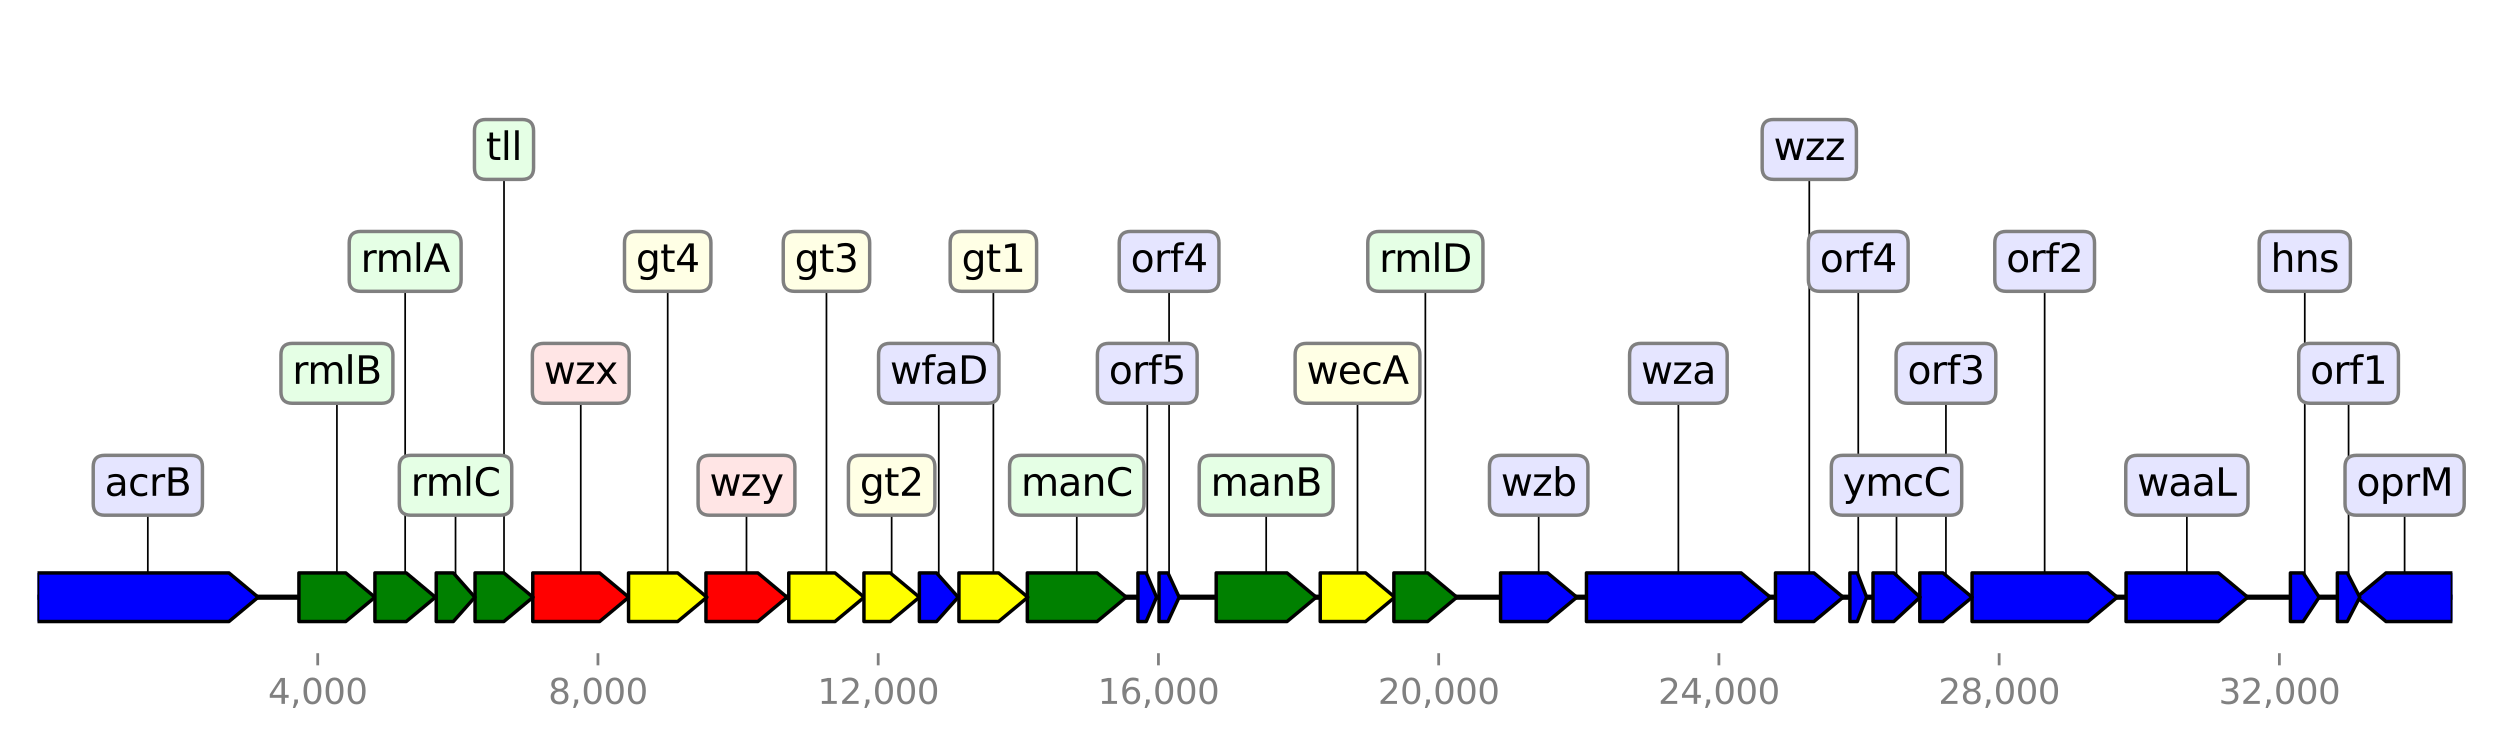 <?xml version="1.0" encoding="utf-8" standalone="no"?>
<!DOCTYPE svg PUBLIC "-//W3C//DTD SVG 1.1//EN"
  "http://www.w3.org/Graphics/SVG/1.1/DTD/svg11.dtd">
<svg height="216pt" version="1.1" viewBox="0 0 720 216" width="720pt" xmlns="http://www.w3.org/2000/svg" xmlns:xlink="http://www.w3.org/1999/xlink">
 <defs>
  <style type="text/css">*{stroke-linecap:butt;stroke-linejoin:round;}</style>
 </defs>
 <g id="figure_1">
  <g id="patch_1">
   <path d="M 0 216 
L 720 216 
L 720 0 
L 0 0 
z
" style="fill:#ffffff;"/>
  </g>
  <g id="axes_1">
   <g id="line2d_1">
    <path clip-path="url(#p13be7dd209)" d="M 10.8 172 
L 706.295 172 
" style="fill:none;stroke:#000000;stroke-linecap:square;stroke-width:1.5;"/>
   </g>
   <g id="line2d_2">
    <path clip-path="url(#p13be7dd209)" d="M 42.575 139.76 
L 42.575 172 
" style="fill:none;stroke:#000000;stroke-linecap:square;stroke-width:0.5;"/>
   </g>
   <g id="line2d_3">
    <path clip-path="url(#p13be7dd209)" d="M 483.373 107.52 
L 483.373 172 
" style="fill:none;stroke:#000000;stroke-linecap:square;stroke-width:0.5;"/>
   </g>
   <g id="line2d_4">
    <path clip-path="url(#p13be7dd209)" d="M 588.859 75.28 
L 588.859 172 
" style="fill:none;stroke:#000000;stroke-linecap:square;stroke-width:0.5;"/>
   </g>
   <g id="line2d_5">
    <path clip-path="url(#p13be7dd209)" d="M 629.818 139.76 
L 629.818 172 
" style="fill:none;stroke:#000000;stroke-linecap:square;stroke-width:0.5;"/>
   </g>
   <g id="line2d_6">
    <path clip-path="url(#p13be7dd209)" d="M 364.661 139.76 
L 364.661 172 
" style="fill:none;stroke:#000000;stroke-linecap:square;stroke-width:0.5;"/>
   </g>
   <g id="line2d_7">
    <path clip-path="url(#p13be7dd209)" d="M 310.113 139.76 
L 310.113 172 
" style="fill:none;stroke:#000000;stroke-linecap:square;stroke-width:0.5;"/>
   </g>
   <g id="line2d_8">
    <path clip-path="url(#p13be7dd209)" d="M 167.259 107.52 
L 167.259 172 
" style="fill:none;stroke:#000000;stroke-linecap:square;stroke-width:0.5;"/>
   </g>
   <g id="line2d_9">
    <path clip-path="url(#p13be7dd209)" d="M 692.528 139.76 
L 692.528 172 
" style="fill:none;stroke:#000000;stroke-linecap:square;stroke-width:0.5;"/>
   </g>
   <g id="line2d_10">
    <path clip-path="url(#p13be7dd209)" d="M 214.988 139.76 
L 214.988 172 
" style="fill:none;stroke:#000000;stroke-linecap:square;stroke-width:0.5;"/>
   </g>
   <g id="line2d_11">
    <path clip-path="url(#p13be7dd209)" d="M 192.299 75.28 
L 192.299 172 
" style="fill:none;stroke:#000000;stroke-linecap:square;stroke-width:0.5;"/>
   </g>
   <g id="line2d_12">
    <path clip-path="url(#p13be7dd209)" d="M 443.14 139.76 
L 443.14 172 
" style="fill:none;stroke:#000000;stroke-linecap:square;stroke-width:0.5;"/>
   </g>
   <g id="line2d_13">
    <path clip-path="url(#p13be7dd209)" d="M 97.033 107.52 
L 97.033 172 
" style="fill:none;stroke:#000000;stroke-linecap:square;stroke-width:0.5;"/>
   </g>
   <g id="line2d_14">
    <path clip-path="url(#p13be7dd209)" d="M 238.02 75.28 
L 238.02 172 
" style="fill:none;stroke:#000000;stroke-linecap:square;stroke-width:0.5;"/>
   </g>
   <g id="line2d_15">
    <path clip-path="url(#p13be7dd209)" d="M 390.962 107.52 
L 390.962 172 
" style="fill:none;stroke:#000000;stroke-linecap:square;stroke-width:0.5;"/>
   </g>
   <g id="line2d_16">
    <path clip-path="url(#p13be7dd209)" d="M 286.092 75.28 
L 286.092 172 
" style="fill:none;stroke:#000000;stroke-linecap:square;stroke-width:0.5;"/>
   </g>
   <g id="line2d_17">
    <path clip-path="url(#p13be7dd209)" d="M 521.074 43.04 
L 521.074 172 
" style="fill:none;stroke:#000000;stroke-linecap:square;stroke-width:0.5;"/>
   </g>
   <g id="line2d_18">
    <path clip-path="url(#p13be7dd209)" d="M 410.504 75.28 
L 410.504 172 
" style="fill:none;stroke:#000000;stroke-linecap:square;stroke-width:0.5;"/>
   </g>
   <g id="line2d_19">
    <path clip-path="url(#p13be7dd209)" d="M 116.685 75.28 
L 116.685 172 
" style="fill:none;stroke:#000000;stroke-linecap:square;stroke-width:0.5;"/>
   </g>
   <g id="line2d_20">
    <path clip-path="url(#p13be7dd209)" d="M 145.155 43.04 
L 145.155 172 
" style="fill:none;stroke:#000000;stroke-linecap:square;stroke-width:0.5;"/>
   </g>
   <g id="line2d_21">
    <path clip-path="url(#p13be7dd209)" d="M 256.795 139.76 
L 256.795 172 
" style="fill:none;stroke:#000000;stroke-linecap:square;stroke-width:0.5;"/>
   </g>
   <g id="line2d_22">
    <path clip-path="url(#p13be7dd209)" d="M 560.429 107.52 
L 560.429 172 
" style="fill:none;stroke:#000000;stroke-linecap:square;stroke-width:0.5;"/>
   </g>
   <g id="line2d_23">
    <path clip-path="url(#p13be7dd209)" d="M 546.194 139.76 
L 546.194 172 
" style="fill:none;stroke:#000000;stroke-linecap:square;stroke-width:0.5;"/>
   </g>
   <g id="line2d_24">
    <path clip-path="url(#p13be7dd209)" d="M 270.364 107.52 
L 270.364 172 
" style="fill:none;stroke:#000000;stroke-linecap:square;stroke-width:0.5;"/>
   </g>
   <g id="line2d_25">
    <path clip-path="url(#p13be7dd209)" d="M 131.192 139.76 
L 131.192 172 
" style="fill:none;stroke:#000000;stroke-linecap:square;stroke-width:0.5;"/>
   </g>
   <g id="line2d_26">
    <path clip-path="url(#p13be7dd209)" d="M 663.776 75.28 
L 663.776 172 
" style="fill:none;stroke:#000000;stroke-linecap:square;stroke-width:0.5;"/>
   </g>
   <g id="line2d_27">
    <path clip-path="url(#p13be7dd209)" d="M 676.387 107.52 
L 676.387 172 
" style="fill:none;stroke:#000000;stroke-linecap:square;stroke-width:0.5;"/>
   </g>
   <g id="line2d_28">
    <path clip-path="url(#p13be7dd209)" d="M 336.696 75.28 
L 336.696 172 
" style="fill:none;stroke:#000000;stroke-linecap:square;stroke-width:0.5;"/>
   </g>
   <g id="line2d_29">
    <path clip-path="url(#p13be7dd209)" d="M 330.411 107.52 
L 330.411 172 
" style="fill:none;stroke:#000000;stroke-linecap:square;stroke-width:0.5;"/>
   </g>
   <g id="line2d_30">
    <path clip-path="url(#p13be7dd209)" d="M 535.178 75.28 
L 535.178 172 
" style="fill:none;stroke:#000000;stroke-linecap:square;stroke-width:0.5;"/>
   </g>
   <g id="patch_2">
    <path clip-path="url(#p13be7dd209)" d="M 10.806 165 
Q 38.373 165 65.94 165 
L 65.94 165 
Q 70.142 168.5 74.344 172 
Q 70.142 175.5 65.94 179 
L 65.94 179 
Q 38.373 179 10.806 179 
L 10.806 165 
z
" style="fill:#0000ff;stroke:#000000;stroke-linecap:round;"/>
   </g>
   <g id="patch_3">
    <path clip-path="url(#p13be7dd209)" d="M 456.901 165 
Q 479.174 165 501.447 165 
L 501.447 165 
Q 505.646 168.5 509.845 172 
Q 505.646 175.5 501.447 179 
L 501.447 179 
Q 479.174 179 456.901 179 
L 456.901 165 
z
" style="fill:#0000ff;stroke:#000000;stroke-linecap:round;"/>
   </g>
   <g id="patch_4">
    <path clip-path="url(#p13be7dd209)" d="M 567.955 165 
Q 584.66 165 601.364 165 
L 601.364 165 
Q 605.563 168.5 609.762 172 
Q 605.563 175.5 601.364 179 
L 601.364 179 
Q 584.66 179 567.955 179 
L 567.955 165 
z
" style="fill:#0000ff;stroke:#000000;stroke-linecap:round;"/>
   </g>
   <g id="patch_5">
    <path clip-path="url(#p13be7dd209)" d="M 612.304 165 
Q 625.617 165 638.93 165 
L 638.93 165 
Q 643.131 168.5 647.332 172 
Q 643.131 175.5 638.93 179 
L 638.93 179 
Q 625.617 179 612.304 179 
L 612.304 165 
z
" style="fill:#0000ff;stroke:#000000;stroke-linecap:round;"/>
   </g>
   <g id="patch_6">
    <path clip-path="url(#p13be7dd209)" d="M 350.265 165 
Q 360.463 165 370.661 165 
L 370.661 165 
Q 374.859 168.5 379.058 172 
Q 374.859 175.5 370.661 179 
L 370.661 179 
Q 360.463 179 350.265 179 
L 350.265 165 
z
" style="fill:#008000;stroke:#000000;stroke-linecap:round;"/>
   </g>
   <g id="patch_7">
    <path clip-path="url(#p13be7dd209)" d="M 295.868 165 
Q 305.913 165 315.959 165 
L 315.959 165 
Q 320.158 168.5 324.358 172 
Q 320.158 175.5 315.959 179 
L 315.959 179 
Q 305.913 179 295.868 179 
L 295.868 165 
z
" style="fill:#008000;stroke:#000000;stroke-linecap:round;"/>
   </g>
   <g id="patch_8">
    <path clip-path="url(#p13be7dd209)" d="M 153.438 165 
Q 163.06 165 172.682 165 
L 172.682 165 
Q 176.881 168.5 181.08 172 
Q 176.881 175.5 172.682 179 
L 172.682 179 
Q 163.06 179 153.438 179 
L 153.438 165 
z
" style="fill:#ff0000;stroke:#000000;stroke-linecap:round;"/>
   </g>
   <g id="patch_9">
    <path clip-path="url(#p13be7dd209)" d="M 706.289 179 
Q 696.73 179 687.17 179 
L 687.17 179 
Q 682.969 175.5 678.768 172 
Q 682.969 168.5 687.17 165 
L 687.17 165 
Q 696.73 165 706.289 165 
L 706.289 179 
z
" style="fill:#0000ff;stroke:#000000;stroke-linecap:round;"/>
   </g>
   <g id="patch_10">
    <path clip-path="url(#p13be7dd209)" d="M 203.315 165 
Q 210.789 165 218.262 165 
L 218.262 165 
Q 222.461 168.5 226.66 172 
Q 222.461 175.5 218.262 179 
L 218.262 179 
Q 210.789 179 203.315 179 
L 203.315 165 
z
" style="fill:#ff0000;stroke:#000000;stroke-linecap:round;"/>
   </g>
   <g id="patch_11">
    <path clip-path="url(#p13be7dd209)" d="M 181.02 165 
Q 188.098 165 195.176 165 
L 195.176 165 
Q 199.377 168.5 203.578 172 
Q 199.377 175.5 195.176 179 
L 195.176 179 
Q 188.098 179 181.02 179 
L 181.02 165 
z
" style="fill:#ffff00;stroke:#000000;stroke-linecap:round;"/>
   </g>
   <g id="patch_12">
    <path clip-path="url(#p13be7dd209)" d="M 432.164 165 
Q 438.939 165 445.715 165 
L 445.715 165 
Q 449.916 168.5 454.116 172 
Q 449.916 175.5 445.715 179 
L 445.715 179 
Q 438.939 179 432.164 179 
L 432.164 165 
z
" style="fill:#0000ff;stroke:#000000;stroke-linecap:round;"/>
   </g>
   <g id="patch_13">
    <path clip-path="url(#p13be7dd209)" d="M 86.087 165 
Q 92.833 165 99.579 165 
L 99.579 165 
Q 103.779 168.5 107.979 172 
Q 103.779 175.5 99.579 179 
L 99.579 179 
Q 92.833 179 86.087 179 
L 86.087 165 
z
" style="fill:#008000;stroke:#000000;stroke-linecap:round;"/>
   </g>
   <g id="patch_14">
    <path clip-path="url(#p13be7dd209)" d="M 227.165 165 
Q 233.821 165 240.477 165 
L 240.477 165 
Q 244.676 168.5 248.875 172 
Q 244.676 175.5 240.477 179 
L 240.477 179 
Q 233.821 179 227.165 179 
L 227.165 165 
z
" style="fill:#ffff00;stroke:#000000;stroke-linecap:round;"/>
   </g>
   <g id="patch_15">
    <path clip-path="url(#p13be7dd209)" d="M 380.228 165 
Q 386.762 165 393.297 165 
L 393.297 165 
Q 397.497 168.5 401.696 172 
Q 397.497 175.5 393.297 179 
L 393.297 179 
Q 386.762 179 380.228 179 
L 380.228 165 
z
" style="fill:#ffff00;stroke:#000000;stroke-linecap:round;"/>
   </g>
   <g id="patch_16">
    <path clip-path="url(#p13be7dd209)" d="M 276.175 165 
Q 281.891 165 287.607 165 
L 287.607 165 
Q 291.808 168.5 296.009 172 
Q 291.808 175.5 287.607 179 
L 287.607 179 
Q 281.891 179 276.175 179 
L 276.175 165 
z
" style="fill:#ffff00;stroke:#000000;stroke-linecap:round;"/>
   </g>
   <g id="patch_17">
    <path clip-path="url(#p13be7dd209)" d="M 511.338 165 
Q 516.874 165 522.41 165 
L 522.41 165 
Q 526.609 168.5 530.809 172 
Q 526.609 175.5 522.41 179 
L 522.41 179 
Q 516.874 179 511.338 179 
L 511.338 165 
z
" style="fill:#0000ff;stroke:#000000;stroke-linecap:round;"/>
   </g>
   <g id="patch_18">
    <path clip-path="url(#p13be7dd209)" d="M 401.434 165 
Q 406.303 165 411.172 165 
L 411.172 165 
Q 415.373 168.5 419.573 172 
Q 415.373 175.5 411.172 179 
L 411.172 179 
Q 406.303 179 401.434 179 
L 401.434 165 
z
" style="fill:#008000;stroke:#000000;stroke-linecap:round;"/>
   </g>
   <g id="patch_19">
    <path clip-path="url(#p13be7dd209)" d="M 107.979 165 
Q 112.487 165 116.996 165 
L 116.996 165 
Q 121.194 168.5 125.392 172 
Q 121.194 175.5 116.996 179 
L 116.996 179 
Q 112.487 179 107.979 179 
L 107.979 165 
z
" style="fill:#008000;stroke:#000000;stroke-linecap:round;"/>
   </g>
   <g id="patch_20">
    <path clip-path="url(#p13be7dd209)" d="M 136.812 165 
Q 140.957 165 145.102 165 
L 145.102 165 
Q 149.3 168.5 153.498 172 
Q 149.3 175.5 145.102 179 
L 145.102 179 
Q 140.957 179 136.812 179 
L 136.812 165 
z
" style="fill:#008000;stroke:#000000;stroke-linecap:round;"/>
   </g>
   <g id="patch_21">
    <path clip-path="url(#p13be7dd209)" d="M 248.815 165 
Q 252.596 165 256.378 165 
L 256.378 165 
Q 260.576 168.5 264.775 172 
Q 260.576 175.5 256.378 179 
L 256.378 179 
Q 252.596 179 248.815 179 
L 248.815 165 
z
" style="fill:#ffff00;stroke:#000000;stroke-linecap:round;"/>
   </g>
   <g id="patch_22">
    <path clip-path="url(#p13be7dd209)" d="M 552.903 165 
Q 556.234 165 559.566 165 
L 559.566 165 
Q 563.76 168.5 567.955 172 
Q 563.76 175.5 559.566 179 
L 559.566 179 
Q 556.234 179 552.903 179 
L 552.903 165 
z
" style="fill:#0000ff;stroke:#000000;stroke-linecap:round;"/>
   </g>
   <g id="patch_23">
    <path clip-path="url(#p13be7dd209)" d="M 539.425 165 
Q 542.421 165 545.417 165 
L 545.417 165 
Q 549.191 168.5 552.964 172 
Q 549.191 175.5 545.417 179 
L 545.417 179 
Q 542.421 179 539.425 179 
L 539.425 165 
z
" style="fill:#0000ff;stroke:#000000;stroke-linecap:round;"/>
   </g>
   <g id="patch_24">
    <path clip-path="url(#p13be7dd209)" d="M 264.775 165 
Q 267.249 165 269.722 165 
L 269.722 165 
Q 272.838 168.5 275.953 172 
Q 272.838 175.5 269.722 179 
L 269.722 179 
Q 267.249 179 264.775 179 
L 264.775 165 
z
" style="fill:#0000ff;stroke:#000000;stroke-linecap:round;"/>
   </g>
   <g id="patch_25">
    <path clip-path="url(#p13be7dd209)" d="M 125.634 165 
Q 128.094 165 130.555 165 
L 130.555 165 
Q 133.653 168.5 136.751 172 
Q 133.653 175.5 130.555 179 
L 130.555 179 
Q 128.094 179 125.634 179 
L 125.634 165 
z
" style="fill:#008000;stroke:#000000;stroke-linecap:round;"/>
   </g>
   <g id="patch_26">
    <path clip-path="url(#p13be7dd209)" d="M 659.64 165 
Q 661.472 165 663.303 165 
L 663.303 165 
Q 665.608 168.5 667.912 172 
Q 665.608 175.5 663.303 179 
L 663.303 179 
Q 661.472 179 659.64 179 
L 659.64 165 
z
" style="fill:#0000ff;stroke:#000000;stroke-linecap:round;"/>
   </g>
   <g id="patch_27">
    <path clip-path="url(#p13be7dd209)" d="M 673.158 165 
Q 674.588 165 676.018 165 
L 676.018 165 
Q 677.816 168.5 679.615 172 
Q 677.816 175.5 676.018 179 
L 676.018 179 
Q 674.588 179 673.158 179 
L 673.158 165 
z
" style="fill:#0000ff;stroke:#000000;stroke-linecap:round;"/>
   </g>
   <g id="patch_28">
    <path clip-path="url(#p13be7dd209)" d="M 333.8 165 
Q 335.083 165 336.365 165 
L 336.365 165 
Q 337.978 168.5 339.591 172 
Q 337.978 175.5 336.365 179 
L 336.365 179 
Q 335.083 179 333.8 179 
L 333.8 165 
z
" style="fill:#0000ff;stroke:#000000;stroke-linecap:round;"/>
   </g>
   <g id="patch_29">
    <path clip-path="url(#p13be7dd209)" d="M 327.727 165 
Q 328.916 165 330.104 165 
L 330.104 165 
Q 331.599 168.5 333.094 172 
Q 331.599 175.5 330.104 179 
L 330.104 179 
Q 328.916 179 327.727 179 
L 327.727 165 
z
" style="fill:#0000ff;stroke:#000000;stroke-linecap:round;"/>
   </g>
   <g id="patch_30">
    <path clip-path="url(#p13be7dd209)" d="M 532.766 165 
Q 533.833 165 534.9 165 
L 534.9 165 
Q 536.244 168.5 537.589 172 
Q 536.244 175.5 534.9 179 
L 534.9 179 
Q 533.833 179 532.766 179 
L 532.766 165 
z
" style="fill:#0000ff;stroke:#000000;stroke-linecap:round;"/>
   </g>
   <g id="matplotlib.axis_1">
    <g id="xtick_1">
     <g id="line2d_31">
      <defs>
       <path d="M 0 0 
L 0 3.5 
" id="m26e54126ba" style="stroke:#808080;stroke-width:0.8;"/>
      </defs>
      <g>
       <use style="fill:#808080;stroke:#808080;stroke-width:0.8;" x="91.504" xlink:href="#m26e54126ba" y="188.12"/>
      </g>
     </g>
     <g id="text_1">
      <!-- 4,000 -->
      <g style="fill:#808080;" transform="translate(77.19 202.718)scale(0.1 -0.1)">
       <defs>
        <path d="M 2419 4116 
L 825 1625 
L 2419 1625 
L 2419 4116 
z
M 2253 4666 
L 3047 4666 
L 3047 1625 
L 3713 1625 
L 3713 1100 
L 3047 1100 
L 3047 0 
L 2419 0 
L 2419 1100 
L 313 1100 
L 313 1709 
L 2253 4666 
z
" id="DejaVuSans-34" transform="scale(0.016)"/>
        <path d="M 750 794 
L 1409 794 
L 1409 256 
L 897 -744 
L 494 -744 
L 750 256 
L 750 794 
z
" id="DejaVuSans-2c" transform="scale(0.016)"/>
        <path d="M 2034 4250 
Q 1547 4250 1301 3770 
Q 1056 3291 1056 2328 
Q 1056 1369 1301 889 
Q 1547 409 2034 409 
Q 2525 409 2770 889 
Q 3016 1369 3016 2328 
Q 3016 3291 2770 3770 
Q 2525 4250 2034 4250 
z
M 2034 4750 
Q 2819 4750 3233 4129 
Q 3647 3509 3647 2328 
Q 3647 1150 3233 529 
Q 2819 -91 2034 -91 
Q 1250 -91 836 529 
Q 422 1150 422 2328 
Q 422 3509 836 4129 
Q 1250 4750 2034 4750 
z
" id="DejaVuSans-30" transform="scale(0.016)"/>
       </defs>
       <use xlink:href="#DejaVuSans-34"/>
       <use x="63.623" xlink:href="#DejaVuSans-2c"/>
       <use x="95.41" xlink:href="#DejaVuSans-30"/>
       <use x="159.033" xlink:href="#DejaVuSans-30"/>
       <use x="222.656" xlink:href="#DejaVuSans-30"/>
      </g>
     </g>
    </g>
    <g id="xtick_2">
     <g id="line2d_32">
      <g>
       <use style="fill:#808080;stroke:#808080;stroke-width:0.8;" x="172.212" xlink:href="#m26e54126ba" y="188.12"/>
      </g>
     </g>
     <g id="text_2">
      <!-- 8,000 -->
      <g style="fill:#808080;" transform="translate(157.898 202.718)scale(0.1 -0.1)">
       <defs>
        <path d="M 2034 2216 
Q 1584 2216 1326 1975 
Q 1069 1734 1069 1313 
Q 1069 891 1326 650 
Q 1584 409 2034 409 
Q 2484 409 2743 651 
Q 3003 894 3003 1313 
Q 3003 1734 2745 1975 
Q 2488 2216 2034 2216 
z
M 1403 2484 
Q 997 2584 770 2862 
Q 544 3141 544 3541 
Q 544 4100 942 4425 
Q 1341 4750 2034 4750 
Q 2731 4750 3128 4425 
Q 3525 4100 3525 3541 
Q 3525 3141 3298 2862 
Q 3072 2584 2669 2484 
Q 3125 2378 3379 2068 
Q 3634 1759 3634 1313 
Q 3634 634 3220 271 
Q 2806 -91 2034 -91 
Q 1263 -91 848 271 
Q 434 634 434 1313 
Q 434 1759 690 2068 
Q 947 2378 1403 2484 
z
M 1172 3481 
Q 1172 3119 1398 2916 
Q 1625 2713 2034 2713 
Q 2441 2713 2670 2916 
Q 2900 3119 2900 3481 
Q 2900 3844 2670 4047 
Q 2441 4250 2034 4250 
Q 1625 4250 1398 4047 
Q 1172 3844 1172 3481 
z
" id="DejaVuSans-38" transform="scale(0.016)"/>
       </defs>
       <use xlink:href="#DejaVuSans-38"/>
       <use x="63.623" xlink:href="#DejaVuSans-2c"/>
       <use x="95.41" xlink:href="#DejaVuSans-30"/>
       <use x="159.033" xlink:href="#DejaVuSans-30"/>
       <use x="222.656" xlink:href="#DejaVuSans-30"/>
      </g>
     </g>
    </g>
    <g id="xtick_3">
     <g id="line2d_33">
      <g>
       <use style="fill:#808080;stroke:#808080;stroke-width:0.8;" x="252.921" xlink:href="#m26e54126ba" y="188.12"/>
      </g>
     </g>
     <g id="text_3">
      <!-- 12,000 -->
      <g style="fill:#808080;" transform="translate(235.425 202.718)scale(0.1 -0.1)">
       <defs>
        <path d="M 794 531 
L 1825 531 
L 1825 4091 
L 703 3866 
L 703 4441 
L 1819 4666 
L 2450 4666 
L 2450 531 
L 3481 531 
L 3481 0 
L 794 0 
L 794 531 
z
" id="DejaVuSans-31" transform="scale(0.016)"/>
        <path d="M 1228 531 
L 3431 531 
L 3431 0 
L 469 0 
L 469 531 
Q 828 903 1448 1529 
Q 2069 2156 2228 2338 
Q 2531 2678 2651 2914 
Q 2772 3150 2772 3378 
Q 2772 3750 2511 3984 
Q 2250 4219 1831 4219 
Q 1534 4219 1204 4116 
Q 875 4013 500 3803 
L 500 4441 
Q 881 4594 1212 4672 
Q 1544 4750 1819 4750 
Q 2544 4750 2975 4387 
Q 3406 4025 3406 3419 
Q 3406 3131 3298 2873 
Q 3191 2616 2906 2266 
Q 2828 2175 2409 1742 
Q 1991 1309 1228 531 
z
" id="DejaVuSans-32" transform="scale(0.016)"/>
       </defs>
       <use xlink:href="#DejaVuSans-31"/>
       <use x="63.623" xlink:href="#DejaVuSans-32"/>
       <use x="127.246" xlink:href="#DejaVuSans-2c"/>
       <use x="159.033" xlink:href="#DejaVuSans-30"/>
       <use x="222.656" xlink:href="#DejaVuSans-30"/>
       <use x="286.279" xlink:href="#DejaVuSans-30"/>
      </g>
     </g>
    </g>
    <g id="xtick_4">
     <g id="line2d_34">
      <g>
       <use style="fill:#808080;stroke:#808080;stroke-width:0.8;" x="333.629" xlink:href="#m26e54126ba" y="188.12"/>
      </g>
     </g>
     <g id="text_4">
      <!-- 16,000 -->
      <g style="fill:#808080;" transform="translate(316.134 202.718)scale(0.1 -0.1)">
       <defs>
        <path d="M 2113 2584 
Q 1688 2584 1439 2293 
Q 1191 2003 1191 1497 
Q 1191 994 1439 701 
Q 1688 409 2113 409 
Q 2538 409 2786 701 
Q 3034 994 3034 1497 
Q 3034 2003 2786 2293 
Q 2538 2584 2113 2584 
z
M 3366 4563 
L 3366 3988 
Q 3128 4100 2886 4159 
Q 2644 4219 2406 4219 
Q 1781 4219 1451 3797 
Q 1122 3375 1075 2522 
Q 1259 2794 1537 2939 
Q 1816 3084 2150 3084 
Q 2853 3084 3261 2657 
Q 3669 2231 3669 1497 
Q 3669 778 3244 343 
Q 2819 -91 2113 -91 
Q 1303 -91 875 529 
Q 447 1150 447 2328 
Q 447 3434 972 4092 
Q 1497 4750 2381 4750 
Q 2619 4750 2861 4703 
Q 3103 4656 3366 4563 
z
" id="DejaVuSans-36" transform="scale(0.016)"/>
       </defs>
       <use xlink:href="#DejaVuSans-31"/>
       <use x="63.623" xlink:href="#DejaVuSans-36"/>
       <use x="127.246" xlink:href="#DejaVuSans-2c"/>
       <use x="159.033" xlink:href="#DejaVuSans-30"/>
       <use x="222.656" xlink:href="#DejaVuSans-30"/>
       <use x="286.279" xlink:href="#DejaVuSans-30"/>
      </g>
     </g>
    </g>
    <g id="xtick_5">
     <g id="line2d_35">
      <g>
       <use style="fill:#808080;stroke:#808080;stroke-width:0.8;" x="414.337" xlink:href="#m26e54126ba" y="188.12"/>
      </g>
     </g>
     <g id="text_5">
      <!-- 20,000 -->
      <g style="fill:#808080;" transform="translate(396.842 202.718)scale(0.1 -0.1)">
       <use xlink:href="#DejaVuSans-32"/>
       <use x="63.623" xlink:href="#DejaVuSans-30"/>
       <use x="127.246" xlink:href="#DejaVuSans-2c"/>
       <use x="159.033" xlink:href="#DejaVuSans-30"/>
       <use x="222.656" xlink:href="#DejaVuSans-30"/>
       <use x="286.279" xlink:href="#DejaVuSans-30"/>
      </g>
     </g>
    </g>
    <g id="xtick_6">
     <g id="line2d_36">
      <g>
       <use style="fill:#808080;stroke:#808080;stroke-width:0.8;" x="495.045" xlink:href="#m26e54126ba" y="188.12"/>
      </g>
     </g>
     <g id="text_6">
      <!-- 24,000 -->
      <g style="fill:#808080;" transform="translate(477.55 202.718)scale(0.1 -0.1)">
       <use xlink:href="#DejaVuSans-32"/>
       <use x="63.623" xlink:href="#DejaVuSans-34"/>
       <use x="127.246" xlink:href="#DejaVuSans-2c"/>
       <use x="159.033" xlink:href="#DejaVuSans-30"/>
       <use x="222.656" xlink:href="#DejaVuSans-30"/>
       <use x="286.279" xlink:href="#DejaVuSans-30"/>
      </g>
     </g>
    </g>
    <g id="xtick_7">
     <g id="line2d_37">
      <g>
       <use style="fill:#808080;stroke:#808080;stroke-width:0.8;" x="575.754" xlink:href="#m26e54126ba" y="188.12"/>
      </g>
     </g>
     <g id="text_7">
      <!-- 28,000 -->
      <g style="fill:#808080;" transform="translate(558.258 202.718)scale(0.1 -0.1)">
       <use xlink:href="#DejaVuSans-32"/>
       <use x="63.623" xlink:href="#DejaVuSans-38"/>
       <use x="127.246" xlink:href="#DejaVuSans-2c"/>
       <use x="159.033" xlink:href="#DejaVuSans-30"/>
       <use x="222.656" xlink:href="#DejaVuSans-30"/>
       <use x="286.279" xlink:href="#DejaVuSans-30"/>
      </g>
     </g>
    </g>
    <g id="xtick_8">
     <g id="line2d_38">
      <g>
       <use style="fill:#808080;stroke:#808080;stroke-width:0.8;" x="656.462" xlink:href="#m26e54126ba" y="188.12"/>
      </g>
     </g>
     <g id="text_8">
      <!-- 32,000 -->
      <g style="fill:#808080;" transform="translate(638.967 202.718)scale(0.1 -0.1)">
       <defs>
        <path d="M 2597 2516 
Q 3050 2419 3304 2112 
Q 3559 1806 3559 1356 
Q 3559 666 3084 287 
Q 2609 -91 1734 -91 
Q 1441 -91 1130 -33 
Q 819 25 488 141 
L 488 750 
Q 750 597 1062 519 
Q 1375 441 1716 441 
Q 2309 441 2620 675 
Q 2931 909 2931 1356 
Q 2931 1769 2642 2001 
Q 2353 2234 1838 2234 
L 1294 2234 
L 1294 2753 
L 1863 2753 
Q 2328 2753 2575 2939 
Q 2822 3125 2822 3475 
Q 2822 3834 2567 4026 
Q 2313 4219 1838 4219 
Q 1578 4219 1281 4162 
Q 984 4106 628 3988 
L 628 4550 
Q 988 4650 1302 4700 
Q 1616 4750 1894 4750 
Q 2613 4750 3031 4423 
Q 3450 4097 3450 3541 
Q 3450 3153 3228 2886 
Q 3006 2619 2597 2516 
z
" id="DejaVuSans-33" transform="scale(0.016)"/>
       </defs>
       <use xlink:href="#DejaVuSans-33"/>
       <use x="63.623" xlink:href="#DejaVuSans-32"/>
       <use x="127.246" xlink:href="#DejaVuSans-2c"/>
       <use x="159.033" xlink:href="#DejaVuSans-30"/>
       <use x="222.656" xlink:href="#DejaVuSans-30"/>
       <use x="286.279" xlink:href="#DejaVuSans-30"/>
      </g>
     </g>
    </g>
   </g>
   <g id="linkto_acrB">
    <g id="patch_31">
     <a xlink:href="acrB">
      <path d="M 30.146 148.383 
L 55.004 148.383 
Q 58.304 148.383 58.304 145.083 
L 58.304 134.437 
Q 58.304 131.137 55.004 131.137 
L 30.146 131.137 
Q 26.846 131.137 26.846 134.437 
L 26.846 145.083 
Q 26.846 148.383 30.146 148.383 
z
" style="fill:#e5e5ff;stroke:#808080;stroke-linejoin:miter;"/>
     </a>
    </g>
    <!-- acrB -->
    <g transform="translate(30.146 142.795)scale(0.11 -0.11)">
     <defs>
      <path d="M 2194 1759 
Q 1497 1759 1228 1600 
Q 959 1441 959 1056 
Q 959 750 1161 570 
Q 1363 391 1709 391 
Q 2188 391 2477 730 
Q 2766 1069 2766 1631 
L 2766 1759 
L 2194 1759 
z
M 3341 1997 
L 3341 0 
L 2766 0 
L 2766 531 
Q 2569 213 2275 61 
Q 1981 -91 1556 -91 
Q 1019 -91 701 211 
Q 384 513 384 1019 
Q 384 1609 779 1909 
Q 1175 2209 1959 2209 
L 2766 2209 
L 2766 2266 
Q 2766 2663 2505 2880 
Q 2244 3097 1772 3097 
Q 1472 3097 1187 3025 
Q 903 2953 641 2809 
L 641 3341 
Q 956 3463 1253 3523 
Q 1550 3584 1831 3584 
Q 2591 3584 2966 3190 
Q 3341 2797 3341 1997 
z
" id="DejaVuSans-61" transform="scale(0.016)"/>
      <path d="M 3122 3366 
L 3122 2828 
Q 2878 2963 2633 3030 
Q 2388 3097 2138 3097 
Q 1578 3097 1268 2742 
Q 959 2388 959 1747 
Q 959 1106 1268 751 
Q 1578 397 2138 397 
Q 2388 397 2633 464 
Q 2878 531 3122 666 
L 3122 134 
Q 2881 22 2623 -34 
Q 2366 -91 2075 -91 
Q 1284 -91 818 406 
Q 353 903 353 1747 
Q 353 2603 823 3093 
Q 1294 3584 2113 3584 
Q 2378 3584 2631 3529 
Q 2884 3475 3122 3366 
z
" id="DejaVuSans-63" transform="scale(0.016)"/>
      <path d="M 2631 2963 
Q 2534 3019 2420 3045 
Q 2306 3072 2169 3072 
Q 1681 3072 1420 2755 
Q 1159 2438 1159 1844 
L 1159 0 
L 581 0 
L 581 3500 
L 1159 3500 
L 1159 2956 
Q 1341 3275 1631 3429 
Q 1922 3584 2338 3584 
Q 2397 3584 2469 3576 
Q 2541 3569 2628 3553 
L 2631 2963 
z
" id="DejaVuSans-72" transform="scale(0.016)"/>
      <path d="M 1259 2228 
L 1259 519 
L 2272 519 
Q 2781 519 3026 730 
Q 3272 941 3272 1375 
Q 3272 1813 3026 2020 
Q 2781 2228 2272 2228 
L 1259 2228 
z
M 1259 4147 
L 1259 2741 
L 2194 2741 
Q 2656 2741 2882 2914 
Q 3109 3088 3109 3444 
Q 3109 3797 2882 3972 
Q 2656 4147 2194 4147 
L 1259 4147 
z
M 628 4666 
L 2241 4666 
Q 2963 4666 3353 4366 
Q 3744 4066 3744 3513 
Q 3744 3084 3544 2831 
Q 3344 2578 2956 2516 
Q 3422 2416 3680 2098 
Q 3938 1781 3938 1306 
Q 3938 681 3513 340 
Q 3088 0 2303 0 
L 628 0 
L 628 4666 
z
" id="DejaVuSans-42" transform="scale(0.016)"/>
     </defs>
     <use xlink:href="#DejaVuSans-61"/>
     <use x="61.279" xlink:href="#DejaVuSans-63"/>
     <use x="116.26" xlink:href="#DejaVuSans-72"/>
     <use x="157.373" xlink:href="#DejaVuSans-42"/>
    </g>
   </g>
   <g id="linkto_wza">
    <g id="patch_32">
     <a xlink:href="wza">
      <path d="M 472.618 116.143 
L 494.128 116.143 
Q 497.428 116.143 497.428 112.843 
L 497.428 102.197 
Q 497.428 98.897 494.128 98.897 
L 472.618 98.897 
Q 469.318 98.897 469.318 102.197 
L 469.318 112.843 
Q 469.318 116.143 472.618 116.143 
z
" style="fill:#e5e5ff;stroke:#808080;stroke-linejoin:miter;"/>
     </a>
    </g>
    <!-- wza -->
    <g transform="translate(472.618 110.555)scale(0.11 -0.11)">
     <defs>
      <path d="M 269 3500 
L 844 3500 
L 1563 769 
L 2278 3500 
L 2956 3500 
L 3675 769 
L 4391 3500 
L 4966 3500 
L 4050 0 
L 3372 0 
L 2619 2869 
L 1863 0 
L 1184 0 
L 269 3500 
z
" id="DejaVuSans-77" transform="scale(0.016)"/>
      <path d="M 353 3500 
L 3084 3500 
L 3084 2975 
L 922 459 
L 3084 459 
L 3084 0 
L 275 0 
L 275 525 
L 2438 3041 
L 353 3041 
L 353 3500 
z
" id="DejaVuSans-7a" transform="scale(0.016)"/>
     </defs>
     <use xlink:href="#DejaVuSans-77"/>
     <use x="81.787" xlink:href="#DejaVuSans-7a"/>
     <use x="134.277" xlink:href="#DejaVuSans-61"/>
    </g>
   </g>
   <g id="linkto_orf2">
    <g id="patch_33">
     <a xlink:href="orf2">
      <path d="M 577.797 83.903 
L 599.921 83.903 
Q 603.221 83.903 603.221 80.603 
L 603.221 69.957 
Q 603.221 66.657 599.921 66.657 
L 577.797 66.657 
Q 574.497 66.657 574.497 69.957 
L 574.497 80.603 
Q 574.497 83.903 577.797 83.903 
z
" style="fill:#e5e5ff;stroke:#808080;stroke-linejoin:miter;"/>
     </a>
    </g>
    <!-- orf2 -->
    <g transform="translate(577.797 78.315)scale(0.11 -0.11)">
     <defs>
      <path d="M 1959 3097 
Q 1497 3097 1228 2736 
Q 959 2375 959 1747 
Q 959 1119 1226 758 
Q 1494 397 1959 397 
Q 2419 397 2687 759 
Q 2956 1122 2956 1747 
Q 2956 2369 2687 2733 
Q 2419 3097 1959 3097 
z
M 1959 3584 
Q 2709 3584 3137 3096 
Q 3566 2609 3566 1747 
Q 3566 888 3137 398 
Q 2709 -91 1959 -91 
Q 1206 -91 779 398 
Q 353 888 353 1747 
Q 353 2609 779 3096 
Q 1206 3584 1959 3584 
z
" id="DejaVuSans-6f" transform="scale(0.016)"/>
      <path d="M 2375 4863 
L 2375 4384 
L 1825 4384 
Q 1516 4384 1395 4259 
Q 1275 4134 1275 3809 
L 1275 3500 
L 2222 3500 
L 2222 3053 
L 1275 3053 
L 1275 0 
L 697 0 
L 697 3053 
L 147 3053 
L 147 3500 
L 697 3500 
L 697 3744 
Q 697 4328 969 4595 
Q 1241 4863 1831 4863 
L 2375 4863 
z
" id="DejaVuSans-66" transform="scale(0.016)"/>
     </defs>
     <use xlink:href="#DejaVuSans-6f"/>
     <use x="61.182" xlink:href="#DejaVuSans-72"/>
     <use x="102.295" xlink:href="#DejaVuSans-66"/>
     <use x="137.5" xlink:href="#DejaVuSans-32"/>
    </g>
   </g>
   <g id="linkto_waaL">
    <g id="patch_34">
     <a xlink:href="waaL">
      <path d="M 615.515 148.383 
L 644.122 148.383 
Q 647.422 148.383 647.422 145.083 
L 647.422 134.437 
Q 647.422 131.137 644.122 131.137 
L 615.515 131.137 
Q 612.215 131.137 612.215 134.437 
L 612.215 145.083 
Q 612.215 148.383 615.515 148.383 
z
" style="fill:#e5e5ff;stroke:#808080;stroke-linejoin:miter;"/>
     </a>
    </g>
    <!-- waaL -->
    <g transform="translate(615.515 142.795)scale(0.11 -0.11)">
     <defs>
      <path d="M 628 4666 
L 1259 4666 
L 1259 531 
L 3531 531 
L 3531 0 
L 628 0 
L 628 4666 
z
" id="DejaVuSans-4c" transform="scale(0.016)"/>
     </defs>
     <use xlink:href="#DejaVuSans-77"/>
     <use x="81.787" xlink:href="#DejaVuSans-61"/>
     <use x="143.066" xlink:href="#DejaVuSans-61"/>
     <use x="204.346" xlink:href="#DejaVuSans-4c"/>
    </g>
   </g>
   <g id="linkto_manB">
    <g id="patch_35">
     <a xlink:href="manB">
      <path d="M 348.674 148.383 
L 380.648 148.383 
Q 383.948 148.383 383.948 145.083 
L 383.948 134.437 
Q 383.948 131.137 380.648 131.137 
L 348.674 131.137 
Q 345.374 131.137 345.374 134.437 
L 345.374 145.083 
Q 345.374 148.383 348.674 148.383 
z
" style="fill:#e5ffe5;stroke:#808080;stroke-linejoin:miter;"/>
     </a>
    </g>
    <!-- manB -->
    <g transform="translate(348.674 142.795)scale(0.11 -0.11)">
     <defs>
      <path d="M 3328 2828 
Q 3544 3216 3844 3400 
Q 4144 3584 4550 3584 
Q 5097 3584 5394 3201 
Q 5691 2819 5691 2113 
L 5691 0 
L 5113 0 
L 5113 2094 
Q 5113 2597 4934 2840 
Q 4756 3084 4391 3084 
Q 3944 3084 3684 2787 
Q 3425 2491 3425 1978 
L 3425 0 
L 2847 0 
L 2847 2094 
Q 2847 2600 2669 2842 
Q 2491 3084 2119 3084 
Q 1678 3084 1418 2786 
Q 1159 2488 1159 1978 
L 1159 0 
L 581 0 
L 581 3500 
L 1159 3500 
L 1159 2956 
Q 1356 3278 1631 3431 
Q 1906 3584 2284 3584 
Q 2666 3584 2933 3390 
Q 3200 3197 3328 2828 
z
" id="DejaVuSans-6d" transform="scale(0.016)"/>
      <path d="M 3513 2113 
L 3513 0 
L 2938 0 
L 2938 2094 
Q 2938 2591 2744 2837 
Q 2550 3084 2163 3084 
Q 1697 3084 1428 2787 
Q 1159 2491 1159 1978 
L 1159 0 
L 581 0 
L 581 3500 
L 1159 3500 
L 1159 2956 
Q 1366 3272 1645 3428 
Q 1925 3584 2291 3584 
Q 2894 3584 3203 3211 
Q 3513 2838 3513 2113 
z
" id="DejaVuSans-6e" transform="scale(0.016)"/>
     </defs>
     <use xlink:href="#DejaVuSans-6d"/>
     <use x="97.412" xlink:href="#DejaVuSans-61"/>
     <use x="158.691" xlink:href="#DejaVuSans-6e"/>
     <use x="222.07" xlink:href="#DejaVuSans-42"/>
    </g>
   </g>
   <g id="linkto_manC">
    <g id="patch_36">
     <a xlink:href="manC">
      <path d="M 294.059 148.383 
L 326.167 148.383 
Q 329.467 148.383 329.467 145.083 
L 329.467 134.437 
Q 329.467 131.137 326.167 131.137 
L 294.059 131.137 
Q 290.759 131.137 290.759 134.437 
L 290.759 145.083 
Q 290.759 148.383 294.059 148.383 
z
" style="fill:#e5ffe5;stroke:#808080;stroke-linejoin:miter;"/>
     </a>
    </g>
    <!-- manC -->
    <g transform="translate(294.059 142.795)scale(0.11 -0.11)">
     <defs>
      <path d="M 4122 4306 
L 4122 3641 
Q 3803 3938 3442 4084 
Q 3081 4231 2675 4231 
Q 1875 4231 1450 3742 
Q 1025 3253 1025 2328 
Q 1025 1406 1450 917 
Q 1875 428 2675 428 
Q 3081 428 3442 575 
Q 3803 722 4122 1019 
L 4122 359 
Q 3791 134 3420 21 
Q 3050 -91 2638 -91 
Q 1578 -91 968 557 
Q 359 1206 359 2328 
Q 359 3453 968 4101 
Q 1578 4750 2638 4750 
Q 3056 4750 3426 4639 
Q 3797 4528 4122 4306 
z
" id="DejaVuSans-43" transform="scale(0.016)"/>
     </defs>
     <use xlink:href="#DejaVuSans-6d"/>
     <use x="97.412" xlink:href="#DejaVuSans-61"/>
     <use x="158.691" xlink:href="#DejaVuSans-6e"/>
     <use x="222.07" xlink:href="#DejaVuSans-43"/>
    </g>
   </g>
   <g id="linkto_wzx">
    <g id="patch_37">
     <a xlink:href="wzx">
      <path d="M 156.619 116.143 
L 177.899 116.143 
Q 181.199 116.143 181.199 112.843 
L 181.199 102.197 
Q 181.199 98.897 177.899 98.897 
L 156.619 98.897 
Q 153.319 98.897 153.319 102.197 
L 153.319 112.843 
Q 153.319 116.143 156.619 116.143 
z
" style="fill:#ffe5e5;stroke:#808080;stroke-linejoin:miter;"/>
     </a>
    </g>
    <!-- wzx -->
    <g transform="translate(156.619 110.555)scale(0.11 -0.11)">
     <defs>
      <path d="M 3513 3500 
L 2247 1797 
L 3578 0 
L 2900 0 
L 1881 1375 
L 863 0 
L 184 0 
L 1544 1831 
L 300 3500 
L 978 3500 
L 1906 2253 
L 2834 3500 
L 3513 3500 
z
" id="DejaVuSans-78" transform="scale(0.016)"/>
     </defs>
     <use xlink:href="#DejaVuSans-77"/>
     <use x="81.787" xlink:href="#DejaVuSans-7a"/>
     <use x="134.277" xlink:href="#DejaVuSans-78"/>
    </g>
   </g>
   <g id="linkto_oprM">
    <g id="patch_38">
     <a xlink:href="oprM">
      <path d="M 678.665 148.383 
L 706.392 148.383 
Q 709.692 148.383 709.692 145.083 
L 709.692 134.437 
Q 709.692 131.137 706.392 131.137 
L 678.665 131.137 
Q 675.365 131.137 675.365 134.437 
L 675.365 145.083 
Q 675.365 148.383 678.665 148.383 
z
" style="fill:#e5e5ff;stroke:#808080;stroke-linejoin:miter;"/>
     </a>
    </g>
    <!-- oprM -->
    <g transform="translate(678.665 142.795)scale(0.11 -0.11)">
     <defs>
      <path d="M 1159 525 
L 1159 -1331 
L 581 -1331 
L 581 3500 
L 1159 3500 
L 1159 2969 
Q 1341 3281 1617 3432 
Q 1894 3584 2278 3584 
Q 2916 3584 3314 3078 
Q 3713 2572 3713 1747 
Q 3713 922 3314 415 
Q 2916 -91 2278 -91 
Q 1894 -91 1617 61 
Q 1341 213 1159 525 
z
M 3116 1747 
Q 3116 2381 2855 2742 
Q 2594 3103 2138 3103 
Q 1681 3103 1420 2742 
Q 1159 2381 1159 1747 
Q 1159 1113 1420 752 
Q 1681 391 2138 391 
Q 2594 391 2855 752 
Q 3116 1113 3116 1747 
z
" id="DejaVuSans-70" transform="scale(0.016)"/>
      <path d="M 628 4666 
L 1569 4666 
L 2759 1491 
L 3956 4666 
L 4897 4666 
L 4897 0 
L 4281 0 
L 4281 4097 
L 3078 897 
L 2444 897 
L 1241 4097 
L 1241 0 
L 628 0 
L 628 4666 
z
" id="DejaVuSans-4d" transform="scale(0.016)"/>
     </defs>
     <use xlink:href="#DejaVuSans-6f"/>
     <use x="61.182" xlink:href="#DejaVuSans-70"/>
     <use x="124.658" xlink:href="#DejaVuSans-72"/>
     <use x="165.771" xlink:href="#DejaVuSans-4d"/>
    </g>
   </g>
   <g id="linkto_wzy">
    <g id="patch_39">
     <a xlink:href="wzy">
      <path d="M 204.348 148.383 
L 225.628 148.383 
Q 228.928 148.383 228.928 145.083 
L 228.928 134.437 
Q 228.928 131.137 225.628 131.137 
L 204.348 131.137 
Q 201.048 131.137 201.048 134.437 
L 201.048 145.083 
Q 201.048 148.383 204.348 148.383 
z
" style="fill:#ffe5e5;stroke:#808080;stroke-linejoin:miter;"/>
     </a>
    </g>
    <!-- wzy -->
    <g transform="translate(204.348 142.795)scale(0.11 -0.11)">
     <defs>
      <path d="M 2059 -325 
Q 1816 -950 1584 -1140 
Q 1353 -1331 966 -1331 
L 506 -1331 
L 506 -850 
L 844 -850 
Q 1081 -850 1212 -737 
Q 1344 -625 1503 -206 
L 1606 56 
L 191 3500 
L 800 3500 
L 1894 763 
L 2988 3500 
L 3597 3500 
L 2059 -325 
z
" id="DejaVuSans-79" transform="scale(0.016)"/>
     </defs>
     <use xlink:href="#DejaVuSans-77"/>
     <use x="81.787" xlink:href="#DejaVuSans-7a"/>
     <use x="134.277" xlink:href="#DejaVuSans-79"/>
    </g>
   </g>
   <g id="linkto_gt4">
    <g id="patch_40">
     <a xlink:href="gt4">
      <path d="M 183.152 83.903 
L 201.446 83.903 
Q 204.746 83.903 204.746 80.603 
L 204.746 69.957 
Q 204.746 66.657 201.446 66.657 
L 183.152 66.657 
Q 179.852 66.657 179.852 69.957 
L 179.852 80.603 
Q 179.852 83.903 183.152 83.903 
z
" style="fill:#ffffe5;stroke:#808080;stroke-linejoin:miter;"/>
     </a>
    </g>
    <!-- gt4 -->
    <g transform="translate(183.152 78.315)scale(0.11 -0.11)">
     <defs>
      <path d="M 2906 1791 
Q 2906 2416 2648 2759 
Q 2391 3103 1925 3103 
Q 1463 3103 1205 2759 
Q 947 2416 947 1791 
Q 947 1169 1205 825 
Q 1463 481 1925 481 
Q 2391 481 2648 825 
Q 2906 1169 2906 1791 
z
M 3481 434 
Q 3481 -459 3084 -895 
Q 2688 -1331 1869 -1331 
Q 1566 -1331 1297 -1286 
Q 1028 -1241 775 -1147 
L 775 -588 
Q 1028 -725 1275 -790 
Q 1522 -856 1778 -856 
Q 2344 -856 2625 -561 
Q 2906 -266 2906 331 
L 2906 616 
Q 2728 306 2450 153 
Q 2172 0 1784 0 
Q 1141 0 747 490 
Q 353 981 353 1791 
Q 353 2603 747 3093 
Q 1141 3584 1784 3584 
Q 2172 3584 2450 3431 
Q 2728 3278 2906 2969 
L 2906 3500 
L 3481 3500 
L 3481 434 
z
" id="DejaVuSans-67" transform="scale(0.016)"/>
      <path d="M 1172 4494 
L 1172 3500 
L 2356 3500 
L 2356 3053 
L 1172 3053 
L 1172 1153 
Q 1172 725 1289 603 
Q 1406 481 1766 481 
L 2356 481 
L 2356 0 
L 1766 0 
Q 1100 0 847 248 
Q 594 497 594 1153 
L 594 3053 
L 172 3053 
L 172 3500 
L 594 3500 
L 594 4494 
L 1172 4494 
z
" id="DejaVuSans-74" transform="scale(0.016)"/>
     </defs>
     <use xlink:href="#DejaVuSans-67"/>
     <use x="63.477" xlink:href="#DejaVuSans-74"/>
     <use x="102.686" xlink:href="#DejaVuSans-34"/>
    </g>
   </g>
   <g id="linkto_wzb">
    <g id="patch_41">
     <a xlink:href="wzb">
      <path d="M 432.264 148.383 
L 454.016 148.383 
Q 457.316 148.383 457.316 145.083 
L 457.316 134.437 
Q 457.316 131.137 454.016 131.137 
L 432.264 131.137 
Q 428.964 131.137 428.964 134.437 
L 428.964 145.083 
Q 428.964 148.383 432.264 148.383 
z
" style="fill:#e5e5ff;stroke:#808080;stroke-linejoin:miter;"/>
     </a>
    </g>
    <!-- wzb -->
    <g transform="translate(432.264 142.795)scale(0.11 -0.11)">
     <defs>
      <path d="M 3116 1747 
Q 3116 2381 2855 2742 
Q 2594 3103 2138 3103 
Q 1681 3103 1420 2742 
Q 1159 2381 1159 1747 
Q 1159 1113 1420 752 
Q 1681 391 2138 391 
Q 2594 391 2855 752 
Q 3116 1113 3116 1747 
z
M 1159 2969 
Q 1341 3281 1617 3432 
Q 1894 3584 2278 3584 
Q 2916 3584 3314 3078 
Q 3713 2572 3713 1747 
Q 3713 922 3314 415 
Q 2916 -91 2278 -91 
Q 1894 -91 1617 61 
Q 1341 213 1159 525 
L 1159 0 
L 581 0 
L 581 4863 
L 1159 4863 
L 1159 2969 
z
" id="DejaVuSans-62" transform="scale(0.016)"/>
     </defs>
     <use xlink:href="#DejaVuSans-77"/>
     <use x="81.787" xlink:href="#DejaVuSans-7a"/>
     <use x="134.277" xlink:href="#DejaVuSans-62"/>
    </g>
   </g>
   <g id="linkto_rmlB">
    <g id="patch_42">
     <a xlink:href="rmlB">
      <path d="M 84.209 116.143 
L 109.856 116.143 
Q 113.156 116.143 113.156 112.843 
L 113.156 102.197 
Q 113.156 98.897 109.856 98.897 
L 84.209 98.897 
Q 80.909 98.897 80.909 102.197 
L 80.909 112.843 
Q 80.909 116.143 84.209 116.143 
z
" style="fill:#e5ffe5;stroke:#808080;stroke-linejoin:miter;"/>
     </a>
    </g>
    <!-- rmlB -->
    <g transform="translate(84.209 110.555)scale(0.11 -0.11)">
     <defs>
      <path d="M 603 4863 
L 1178 4863 
L 1178 0 
L 603 0 
L 603 4863 
z
" id="DejaVuSans-6c" transform="scale(0.016)"/>
     </defs>
     <use xlink:href="#DejaVuSans-72"/>
     <use x="39.363" xlink:href="#DejaVuSans-6d"/>
     <use x="136.775" xlink:href="#DejaVuSans-6c"/>
     <use x="164.559" xlink:href="#DejaVuSans-42"/>
    </g>
   </g>
   <g id="linkto_gt3">
    <g id="patch_43">
     <a xlink:href="gt3">
      <path d="M 228.873 83.903 
L 247.167 83.903 
Q 250.467 83.903 250.467 80.603 
L 250.467 69.957 
Q 250.467 66.657 247.167 66.657 
L 228.873 66.657 
Q 225.573 66.657 225.573 69.957 
L 225.573 80.603 
Q 225.573 83.903 228.873 83.903 
z
" style="fill:#ffffe5;stroke:#808080;stroke-linejoin:miter;"/>
     </a>
    </g>
    <!-- gt3 -->
    <g transform="translate(228.873 78.315)scale(0.11 -0.11)">
     <use xlink:href="#DejaVuSans-67"/>
     <use x="63.477" xlink:href="#DejaVuSans-74"/>
     <use x="102.686" xlink:href="#DejaVuSans-33"/>
    </g>
   </g>
   <g id="linkto_wecA">
    <g id="patch_44">
     <a xlink:href="wecA">
      <path d="M 376.293 116.143 
L 405.631 116.143 
Q 408.931 116.143 408.931 112.843 
L 408.931 102.197 
Q 408.931 98.897 405.631 98.897 
L 376.293 98.897 
Q 372.993 98.897 372.993 102.197 
L 372.993 112.843 
Q 372.993 116.143 376.293 116.143 
z
" style="fill:#ffffe5;stroke:#808080;stroke-linejoin:miter;"/>
     </a>
    </g>
    <!-- wecA -->
    <g transform="translate(376.293 110.555)scale(0.11 -0.11)">
     <defs>
      <path d="M 3597 1894 
L 3597 1613 
L 953 1613 
Q 991 1019 1311 708 
Q 1631 397 2203 397 
Q 2534 397 2845 478 
Q 3156 559 3463 722 
L 3463 178 
Q 3153 47 2828 -22 
Q 2503 -91 2169 -91 
Q 1331 -91 842 396 
Q 353 884 353 1716 
Q 353 2575 817 3079 
Q 1281 3584 2069 3584 
Q 2775 3584 3186 3129 
Q 3597 2675 3597 1894 
z
M 3022 2063 
Q 3016 2534 2758 2815 
Q 2500 3097 2075 3097 
Q 1594 3097 1305 2825 
Q 1016 2553 972 2059 
L 3022 2063 
z
" id="DejaVuSans-65" transform="scale(0.016)"/>
      <path d="M 2188 4044 
L 1331 1722 
L 3047 1722 
L 2188 4044 
z
M 1831 4666 
L 2547 4666 
L 4325 0 
L 3669 0 
L 3244 1197 
L 1141 1197 
L 716 0 
L 50 0 
L 1831 4666 
z
" id="DejaVuSans-41" transform="scale(0.016)"/>
     </defs>
     <use xlink:href="#DejaVuSans-77"/>
     <use x="81.787" xlink:href="#DejaVuSans-65"/>
     <use x="143.311" xlink:href="#DejaVuSans-63"/>
     <use x="198.291" xlink:href="#DejaVuSans-41"/>
    </g>
   </g>
   <g id="linkto_gt1">
    <g id="patch_45">
     <a xlink:href="gt1">
      <path d="M 276.945 83.903 
L 295.239 83.903 
Q 298.539 83.903 298.539 80.603 
L 298.539 69.957 
Q 298.539 66.657 295.239 66.657 
L 276.945 66.657 
Q 273.645 66.657 273.645 69.957 
L 273.645 80.603 
Q 273.645 83.903 276.945 83.903 
z
" style="fill:#ffffe5;stroke:#808080;stroke-linejoin:miter;"/>
     </a>
    </g>
    <!-- gt1 -->
    <g transform="translate(276.945 78.315)scale(0.11 -0.11)">
     <use xlink:href="#DejaVuSans-67"/>
     <use x="63.477" xlink:href="#DejaVuSans-74"/>
     <use x="102.686" xlink:href="#DejaVuSans-31"/>
    </g>
   </g>
   <g id="linkto_wzz">
    <g id="patch_46">
     <a xlink:href="wzz">
      <path d="M 510.803 51.663 
L 531.345 51.663 
Q 534.645 51.663 534.645 48.363 
L 534.645 37.717 
Q 534.645 34.417 531.345 34.417 
L 510.803 34.417 
Q 507.503 34.417 507.503 37.717 
L 507.503 48.363 
Q 507.503 51.663 510.803 51.663 
z
" style="fill:#e5e5ff;stroke:#808080;stroke-linejoin:miter;"/>
     </a>
    </g>
    <!-- wzz -->
    <g transform="translate(510.803 46.075)scale(0.11 -0.11)">
     <use xlink:href="#DejaVuSans-77"/>
     <use x="81.787" xlink:href="#DejaVuSans-7a"/>
     <use x="134.277" xlink:href="#DejaVuSans-7a"/>
    </g>
   </g>
   <g id="linkto_rmlD">
    <g id="patch_47">
     <a xlink:href="rmlD">
      <path d="M 397.218 83.903 
L 423.789 83.903 
Q 427.089 83.903 427.089 80.603 
L 427.089 69.957 
Q 427.089 66.657 423.789 66.657 
L 397.218 66.657 
Q 393.918 66.657 393.918 69.957 
L 393.918 80.603 
Q 393.918 83.903 397.218 83.903 
z
" style="fill:#e5ffe5;stroke:#808080;stroke-linejoin:miter;"/>
     </a>
    </g>
    <!-- rmlD -->
    <g transform="translate(397.218 78.315)scale(0.11 -0.11)">
     <defs>
      <path d="M 1259 4147 
L 1259 519 
L 2022 519 
Q 2988 519 3436 956 
Q 3884 1394 3884 2338 
Q 3884 3275 3436 3711 
Q 2988 4147 2022 4147 
L 1259 4147 
z
M 628 4666 
L 1925 4666 
Q 3281 4666 3915 4102 
Q 4550 3538 4550 2338 
Q 4550 1131 3912 565 
Q 3275 0 1925 0 
L 628 0 
L 628 4666 
z
" id="DejaVuSans-44" transform="scale(0.016)"/>
     </defs>
     <use xlink:href="#DejaVuSans-72"/>
     <use x="39.363" xlink:href="#DejaVuSans-6d"/>
     <use x="136.775" xlink:href="#DejaVuSans-6c"/>
     <use x="164.559" xlink:href="#DejaVuSans-44"/>
    </g>
   </g>
   <g id="linkto_rmlA">
    <g id="patch_48">
     <a xlink:href="rmlA">
      <path d="M 103.873 83.903 
L 129.498 83.903 
Q 132.798 83.903 132.798 80.603 
L 132.798 69.957 
Q 132.798 66.657 129.498 66.657 
L 103.873 66.657 
Q 100.573 66.657 100.573 69.957 
L 100.573 80.603 
Q 100.573 83.903 103.873 83.903 
z
" style="fill:#e5ffe5;stroke:#808080;stroke-linejoin:miter;"/>
     </a>
    </g>
    <!-- rmlA -->
    <g transform="translate(103.873 78.315)scale(0.11 -0.11)">
     <use xlink:href="#DejaVuSans-72"/>
     <use x="39.363" xlink:href="#DejaVuSans-6d"/>
     <use x="136.775" xlink:href="#DejaVuSans-6c"/>
     <use x="164.559" xlink:href="#DejaVuSans-41"/>
    </g>
   </g>
   <g id="linkto_tll">
    <g id="patch_49">
     <a xlink:href="tll">
      <path d="M 139.943 51.663 
L 150.367 51.663 
Q 153.667 51.663 153.667 48.363 
L 153.667 37.717 
Q 153.667 34.417 150.367 34.417 
L 139.943 34.417 
Q 136.643 34.417 136.643 37.717 
L 136.643 48.363 
Q 136.643 51.663 139.943 51.663 
z
" style="fill:#e5ffe5;stroke:#808080;stroke-linejoin:miter;"/>
     </a>
    </g>
    <!-- tll -->
    <g transform="translate(139.943 46.075)scale(0.11 -0.11)">
     <use xlink:href="#DejaVuSans-74"/>
     <use x="39.209" xlink:href="#DejaVuSans-6c"/>
     <use x="66.992" xlink:href="#DejaVuSans-6c"/>
    </g>
   </g>
   <g id="linkto_gt2">
    <g id="patch_50">
     <a xlink:href="gt2">
      <path d="M 247.647 148.383 
L 265.942 148.383 
Q 269.242 148.383 269.242 145.083 
L 269.242 134.437 
Q 269.242 131.137 265.942 131.137 
L 247.647 131.137 
Q 244.347 131.137 244.347 134.437 
L 244.347 145.083 
Q 244.347 148.383 247.647 148.383 
z
" style="fill:#ffffe5;stroke:#808080;stroke-linejoin:miter;"/>
     </a>
    </g>
    <!-- gt2 -->
    <g transform="translate(247.647 142.795)scale(0.11 -0.11)">
     <use xlink:href="#DejaVuSans-67"/>
     <use x="63.477" xlink:href="#DejaVuSans-74"/>
     <use x="102.686" xlink:href="#DejaVuSans-32"/>
    </g>
   </g>
   <g id="linkto_orf3">
    <g id="patch_51">
     <a xlink:href="orf3">
      <path d="M 549.367 116.143 
L 571.491 116.143 
Q 574.791 116.143 574.791 112.843 
L 574.791 102.197 
Q 574.791 98.897 571.491 98.897 
L 549.367 98.897 
Q 546.067 98.897 546.067 102.197 
L 546.067 112.843 
Q 546.067 116.143 549.367 116.143 
z
" style="fill:#e5e5ff;stroke:#808080;stroke-linejoin:miter;"/>
     </a>
    </g>
    <!-- orf3 -->
    <g transform="translate(549.367 110.555)scale(0.11 -0.11)">
     <use xlink:href="#DejaVuSans-6f"/>
     <use x="61.182" xlink:href="#DejaVuSans-72"/>
     <use x="102.295" xlink:href="#DejaVuSans-66"/>
     <use x="137.5" xlink:href="#DejaVuSans-33"/>
    </g>
   </g>
   <g id="linkto_ymcC">
    <g id="patch_52">
     <a xlink:href="ymcC">
      <path d="M 530.717 148.383 
L 561.672 148.383 
Q 564.972 148.383 564.972 145.083 
L 564.972 134.437 
Q 564.972 131.137 561.672 131.137 
L 530.717 131.137 
Q 527.417 131.137 527.417 134.437 
L 527.417 145.083 
Q 527.417 148.383 530.717 148.383 
z
" style="fill:#e5e5ff;stroke:#808080;stroke-linejoin:miter;"/>
     </a>
    </g>
    <!-- ymcC -->
    <g transform="translate(530.717 142.795)scale(0.11 -0.11)">
     <use xlink:href="#DejaVuSans-79"/>
     <use x="59.18" xlink:href="#DejaVuSans-6d"/>
     <use x="156.592" xlink:href="#DejaVuSans-63"/>
     <use x="211.572" xlink:href="#DejaVuSans-43"/>
    </g>
   </g>
   <g id="linkto_wfaD">
    <g id="patch_53">
     <a xlink:href="wfaD">
      <path d="M 256.324 116.143 
L 284.403 116.143 
Q 287.703 116.143 287.703 112.843 
L 287.703 102.197 
Q 287.703 98.897 284.403 98.897 
L 256.324 98.897 
Q 253.024 98.897 253.024 102.197 
L 253.024 112.843 
Q 253.024 116.143 256.324 116.143 
z
" style="fill:#e5e5ff;stroke:#808080;stroke-linejoin:miter;"/>
     </a>
    </g>
    <!-- wfaD -->
    <g transform="translate(256.324 110.555)scale(0.11 -0.11)">
     <use xlink:href="#DejaVuSans-77"/>
     <use x="81.787" xlink:href="#DejaVuSans-66"/>
     <use x="116.992" xlink:href="#DejaVuSans-61"/>
     <use x="178.271" xlink:href="#DejaVuSans-44"/>
    </g>
   </g>
   <g id="linkto_rmlC">
    <g id="patch_54">
     <a xlink:href="rmlC">
      <path d="M 118.302 148.383 
L 144.083 148.383 
Q 147.383 148.383 147.383 145.083 
L 147.383 134.437 
Q 147.383 131.137 144.083 131.137 
L 118.302 131.137 
Q 115.002 131.137 115.002 134.437 
L 115.002 145.083 
Q 115.002 148.383 118.302 148.383 
z
" style="fill:#e5ffe5;stroke:#808080;stroke-linejoin:miter;"/>
     </a>
    </g>
    <!-- rmlC -->
    <g transform="translate(118.302 142.795)scale(0.11 -0.11)">
     <use xlink:href="#DejaVuSans-72"/>
     <use x="39.363" xlink:href="#DejaVuSans-6d"/>
     <use x="136.775" xlink:href="#DejaVuSans-6c"/>
     <use x="164.559" xlink:href="#DejaVuSans-43"/>
    </g>
   </g>
   <g id="linkto_hns">
    <g id="patch_55">
     <a xlink:href="hns">
      <path d="M 653.94 83.903 
L 673.612 83.903 
Q 676.912 83.903 676.912 80.603 
L 676.912 69.957 
Q 676.912 66.657 673.612 66.657 
L 653.94 66.657 
Q 650.64 66.657 650.64 69.957 
L 650.64 80.603 
Q 650.64 83.903 653.94 83.903 
z
" style="fill:#e5e5ff;stroke:#808080;stroke-linejoin:miter;"/>
     </a>
    </g>
    <!-- hns -->
    <g transform="translate(653.94 78.315)scale(0.11 -0.11)">
     <defs>
      <path d="M 3513 2113 
L 3513 0 
L 2938 0 
L 2938 2094 
Q 2938 2591 2744 2837 
Q 2550 3084 2163 3084 
Q 1697 3084 1428 2787 
Q 1159 2491 1159 1978 
L 1159 0 
L 581 0 
L 581 4863 
L 1159 4863 
L 1159 2956 
Q 1366 3272 1645 3428 
Q 1925 3584 2291 3584 
Q 2894 3584 3203 3211 
Q 3513 2838 3513 2113 
z
" id="DejaVuSans-68" transform="scale(0.016)"/>
      <path d="M 2834 3397 
L 2834 2853 
Q 2591 2978 2328 3040 
Q 2066 3103 1784 3103 
Q 1356 3103 1142 2972 
Q 928 2841 928 2578 
Q 928 2378 1081 2264 
Q 1234 2150 1697 2047 
L 1894 2003 
Q 2506 1872 2764 1633 
Q 3022 1394 3022 966 
Q 3022 478 2636 193 
Q 2250 -91 1575 -91 
Q 1294 -91 989 -36 
Q 684 19 347 128 
L 347 722 
Q 666 556 975 473 
Q 1284 391 1588 391 
Q 1994 391 2212 530 
Q 2431 669 2431 922 
Q 2431 1156 2273 1281 
Q 2116 1406 1581 1522 
L 1381 1569 
Q 847 1681 609 1914 
Q 372 2147 372 2553 
Q 372 3047 722 3315 
Q 1072 3584 1716 3584 
Q 2034 3584 2315 3537 
Q 2597 3491 2834 3397 
z
" id="DejaVuSans-73" transform="scale(0.016)"/>
     </defs>
     <use xlink:href="#DejaVuSans-68"/>
     <use x="63.379" xlink:href="#DejaVuSans-6e"/>
     <use x="126.758" xlink:href="#DejaVuSans-73"/>
    </g>
   </g>
   <g id="linkto_orf1">
    <g id="patch_56">
     <a xlink:href="orf1">
      <path d="M 665.325 116.143 
L 687.449 116.143 
Q 690.749 116.143 690.749 112.843 
L 690.749 102.197 
Q 690.749 98.897 687.449 98.897 
L 665.325 98.897 
Q 662.025 98.897 662.025 102.197 
L 662.025 112.843 
Q 662.025 116.143 665.325 116.143 
z
" style="fill:#e5e5ff;stroke:#808080;stroke-linejoin:miter;"/>
     </a>
    </g>
    <!-- orf1 -->
    <g transform="translate(665.325 110.555)scale(0.11 -0.11)">
     <use xlink:href="#DejaVuSans-6f"/>
     <use x="61.182" xlink:href="#DejaVuSans-72"/>
     <use x="102.295" xlink:href="#DejaVuSans-66"/>
     <use x="137.5" xlink:href="#DejaVuSans-31"/>
    </g>
   </g>
   <g id="linkto_orf4">
    <g id="patch_57">
     <a xlink:href="orf4">
      <path d="M 325.634 83.903 
L 347.758 83.903 
Q 351.058 83.903 351.058 80.603 
L 351.058 69.957 
Q 351.058 66.657 347.758 66.657 
L 325.634 66.657 
Q 322.334 66.657 322.334 69.957 
L 322.334 80.603 
Q 322.334 83.903 325.634 83.903 
z
" style="fill:#e5e5ff;stroke:#808080;stroke-linejoin:miter;"/>
     </a>
    </g>
    <!-- orf4 -->
    <g transform="translate(325.634 78.315)scale(0.11 -0.11)">
     <use xlink:href="#DejaVuSans-6f"/>
     <use x="61.182" xlink:href="#DejaVuSans-72"/>
     <use x="102.295" xlink:href="#DejaVuSans-66"/>
     <use x="137.5" xlink:href="#DejaVuSans-34"/>
    </g>
   </g>
   <g id="linkto_orf5">
    <g id="patch_58">
     <a xlink:href="orf5">
      <path d="M 319.349 116.143 
L 341.473 116.143 
Q 344.773 116.143 344.773 112.843 
L 344.773 102.197 
Q 344.773 98.897 341.473 98.897 
L 319.349 98.897 
Q 316.049 98.897 316.049 102.197 
L 316.049 112.843 
Q 316.049 116.143 319.349 116.143 
z
" style="fill:#e5e5ff;stroke:#808080;stroke-linejoin:miter;"/>
     </a>
    </g>
    <!-- orf5 -->
    <g transform="translate(319.349 110.555)scale(0.11 -0.11)">
     <defs>
      <path d="M 691 4666 
L 3169 4666 
L 3169 4134 
L 1269 4134 
L 1269 2991 
Q 1406 3038 1543 3061 
Q 1681 3084 1819 3084 
Q 2600 3084 3056 2656 
Q 3513 2228 3513 1497 
Q 3513 744 3044 326 
Q 2575 -91 1722 -91 
Q 1428 -91 1123 -41 
Q 819 9 494 109 
L 494 744 
Q 775 591 1075 516 
Q 1375 441 1709 441 
Q 2250 441 2565 725 
Q 2881 1009 2881 1497 
Q 2881 1984 2565 2268 
Q 2250 2553 1709 2553 
Q 1456 2553 1204 2497 
Q 953 2441 691 2322 
L 691 4666 
z
" id="DejaVuSans-35" transform="scale(0.016)"/>
     </defs>
     <use xlink:href="#DejaVuSans-6f"/>
     <use x="61.182" xlink:href="#DejaVuSans-72"/>
     <use x="102.295" xlink:href="#DejaVuSans-66"/>
     <use x="137.5" xlink:href="#DejaVuSans-35"/>
    </g>
   </g>
   <g id="linkto_orf4">
    <g id="patch_59">
     <a xlink:href="orf4">
      <path d="M 524.116 83.903 
L 546.239 83.903 
Q 549.539 83.903 549.539 80.603 
L 549.539 69.957 
Q 549.539 66.657 546.239 66.657 
L 524.116 66.657 
Q 520.816 66.657 520.816 69.957 
L 520.816 80.603 
Q 520.816 83.903 524.116 83.903 
z
" style="fill:#e5e5ff;stroke:#808080;stroke-linejoin:miter;"/>
     </a>
    </g>
    <!-- orf4 -->
    <g transform="translate(524.116 78.315)scale(0.11 -0.11)">
     <use xlink:href="#DejaVuSans-6f"/>
     <use x="61.182" xlink:href="#DejaVuSans-72"/>
     <use x="102.295" xlink:href="#DejaVuSans-66"/>
     <use x="137.5" xlink:href="#DejaVuSans-34"/>
    </g>
   </g>
  </g>
 </g>
 <defs>
  <clipPath id="p13be7dd209">
   <rect height="177.32" width="695.495" x="10.8" y="10.8"/>
  </clipPath>
 </defs>
</svg>
